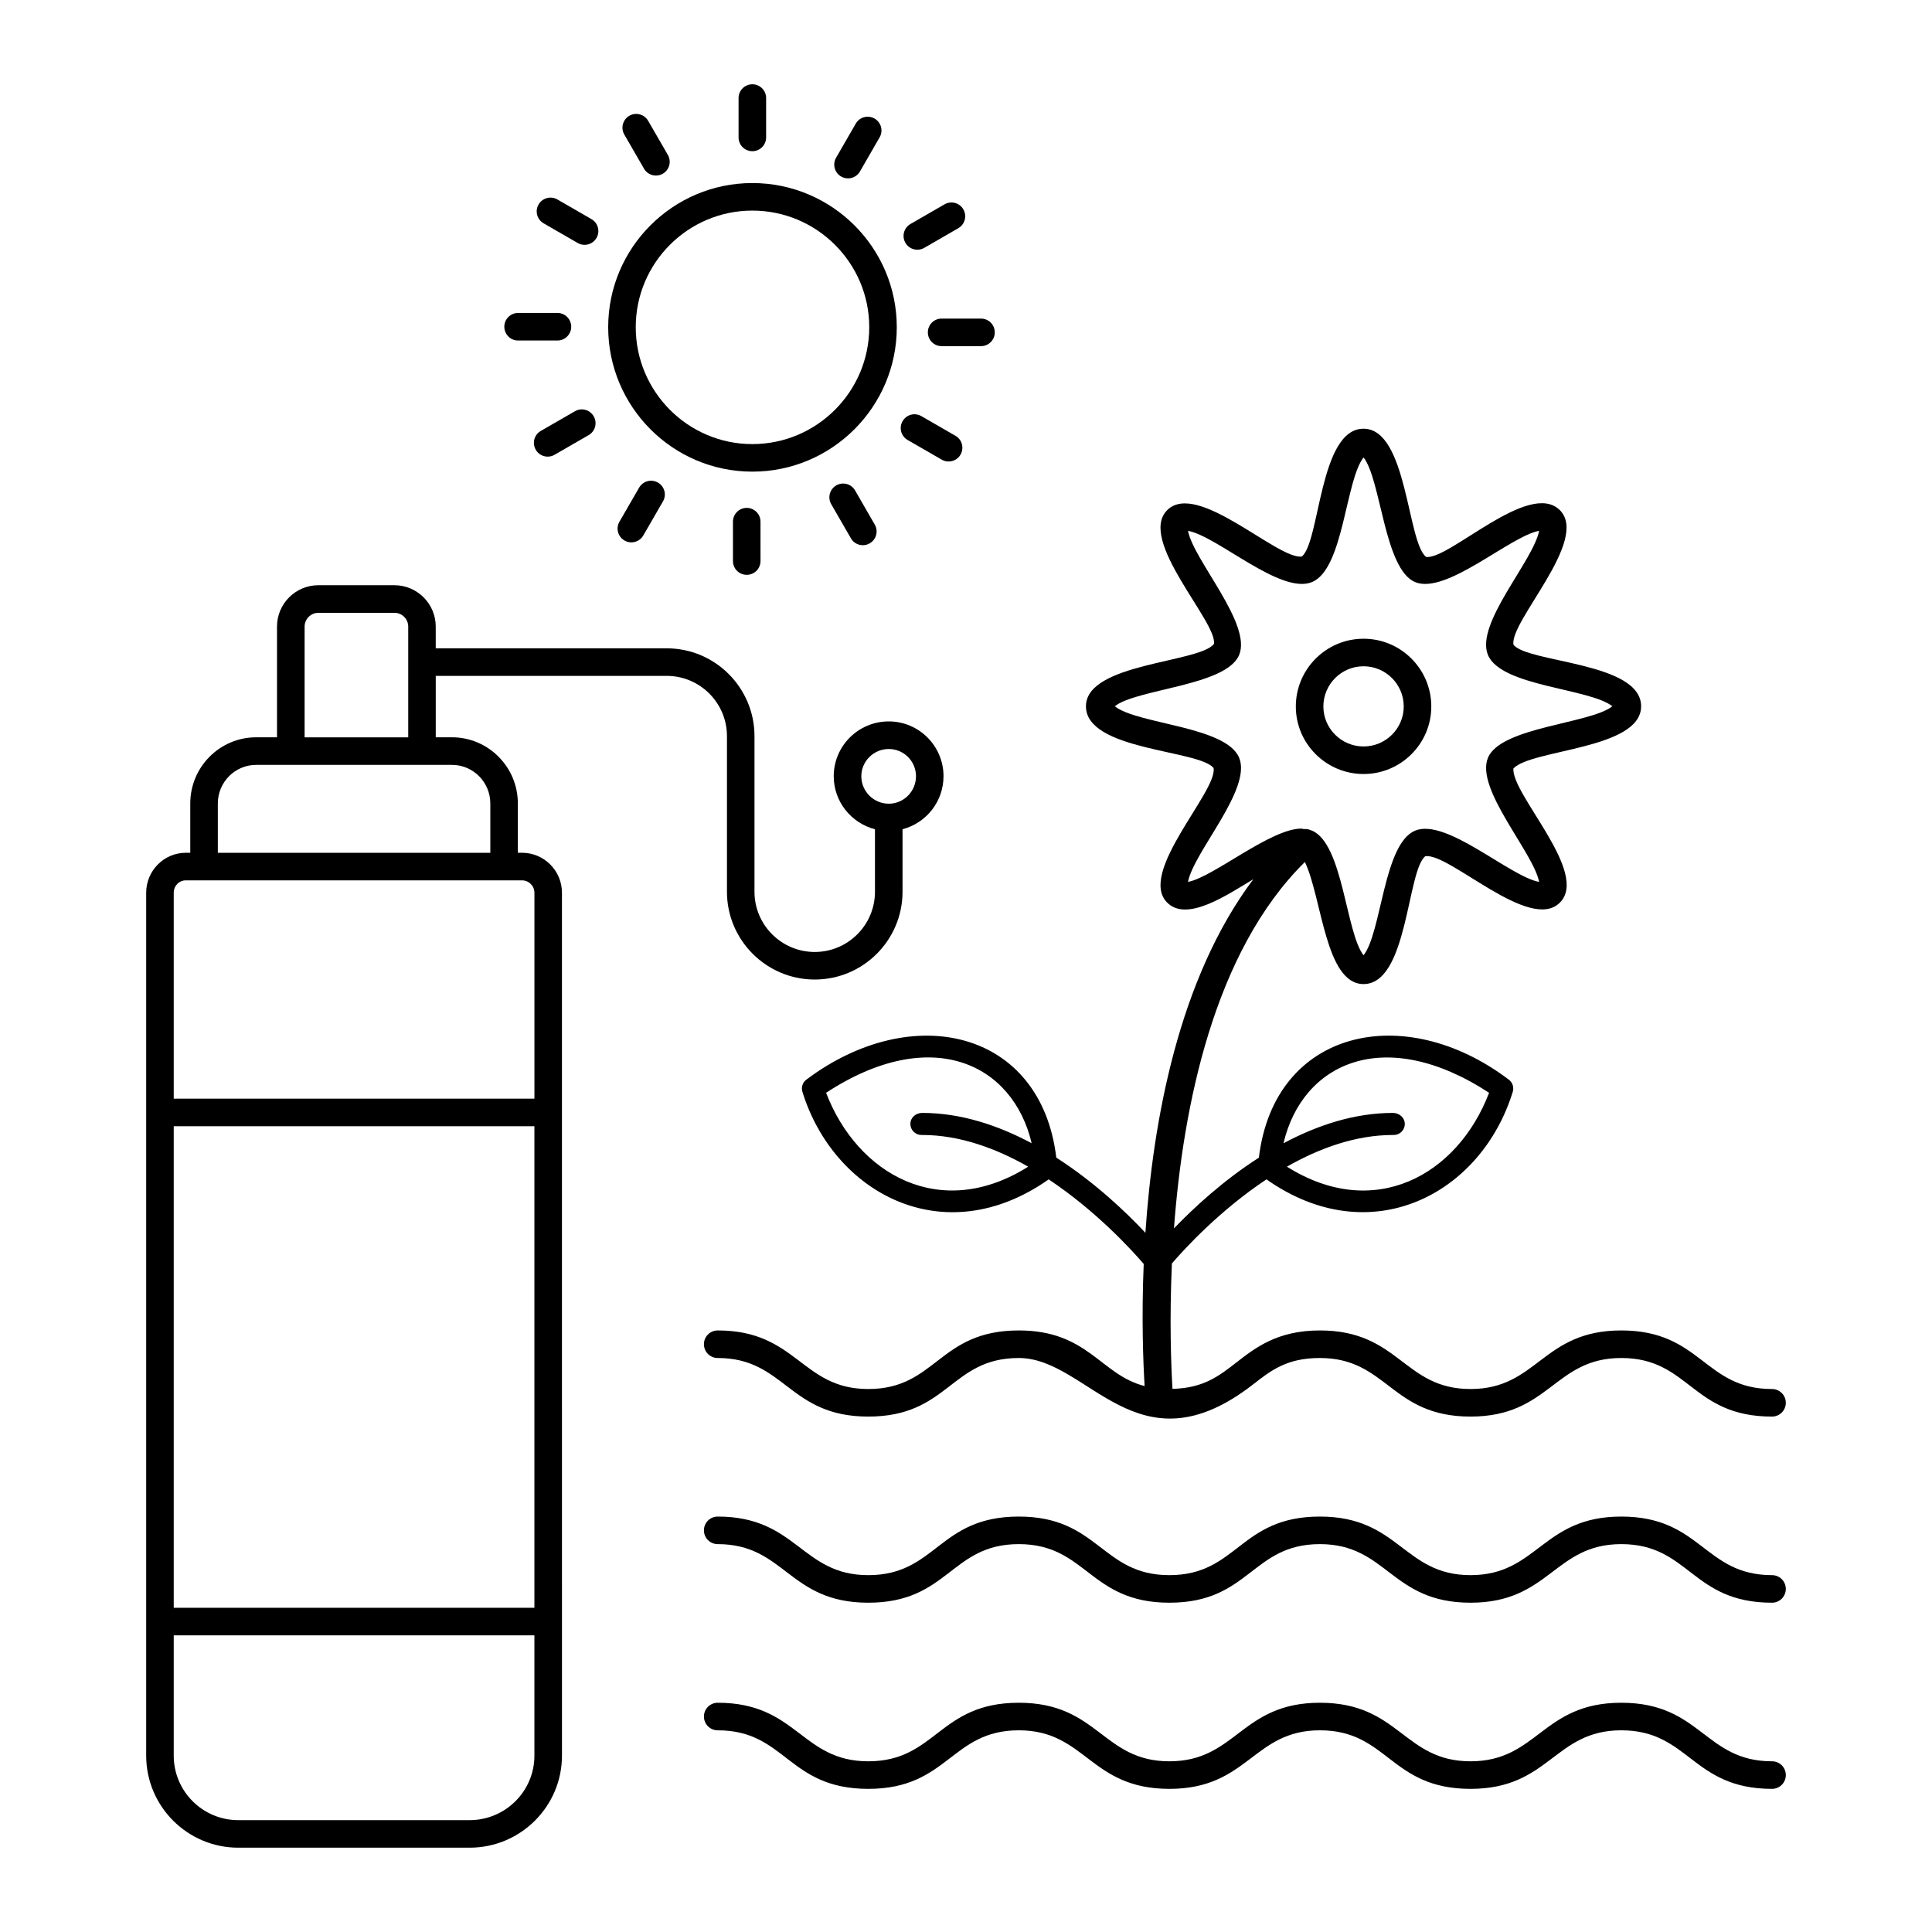 <?xml version="1.0" encoding="UTF-8"?>
<!-- Uploaded to: SVG Repo, www.svgrepo.com, Generator: SVG Repo Mixer Tools -->
<svg fill="#000000" width="800px" height="800px" version="1.1" viewBox="144 144 512 512" xmlns="http://www.w3.org/2000/svg">
 <g>
  <path d="m334.2 553.21c17.863 0 18.777 15.523 39.895 15.523 21.328 0 21.809-15.523 39.902-15.523 17.996 0 18.699 15.523 39.902 15.523 21.316 0 21.805-15.523 39.887-15.523 17.875 0 18.789 15.523 39.922 15.523 20.984 0 22.148-15.523 39.945-15.523 18.094 0 18.602 15.523 39.953 15.523 2.019 0 3.652-1.633 3.652-3.652 0-2.019-1.633-3.652-3.652-3.652-18.02 0-18.723-15.523-39.953-15.523-20.984 0-22.148 15.523-39.945 15.523-17.781 0-18.848-15.523-39.922-15.523-21.316 0-21.805 15.523-39.887 15.523-17.996 0-18.699-15.523-39.902-15.523-21.328 0-21.809 15.523-39.902 15.523-17.734 0-18.875-15.523-39.895-15.523-2.019 0-3.652 1.633-3.652 3.652s1.633 3.652 3.652 3.652z"/>
  <path d="m414 602.55c17.766 0 18.812 15.516 39.902 15.516 20.957 0 22.113-15.516 39.887-15.516 18.055 0 18.617 15.516 39.922 15.516 20.984 0 22.148-15.516 39.945-15.516 18.008 0 18.738 15.516 39.953 15.516 2.019 0 3.652-1.633 3.652-3.652 0-2.019-1.633-3.652-3.652-3.652-17.898 0-18.793-15.516-39.953-15.516-20.984 0-22.148 15.516-39.945 15.516-17.777 0-18.82-15.516-39.922-15.516-20.957 0-22.113 15.516-39.887 15.516-17.766 0-18.812-15.516-39.902-15.516-21.23 0-21.887 15.516-39.902 15.516-17.781 0-18.82-15.516-39.895-15.516-2.019 0-3.652 1.633-3.652 3.652 0 2.019 1.633 3.652 3.652 3.652 18.07 0 18.57 15.516 39.895 15.516 21.23 0 21.887-15.516 39.902-15.516z"/>
  <path d="m182.74 609.26c0 13.449 10.945 24.395 24.395 24.395h61.328c13.492 0 24.465-10.945 24.465-24.395l-0.004-228.68c0-5.84-4.75-10.59-10.59-10.59h-1.098v-13.07c0-9.66-7.828-17.527-17.449-17.527h-4.309v-16.277h61.207c8.805 0 15.965 7.16 15.965 15.965v41.242c0 12.828 10.438 23.266 23.266 23.266s23.266-10.438 23.266-23.266v-16.562c6.227-1.637 10.859-7.289 10.859-14.059 0-8.008-6.512-14.52-14.512-14.52-8.043 0-14.582 6.512-14.582 14.52 0 6.773 4.66 12.43 10.93 14.062v16.555c0 8.805-7.16 15.965-15.965 15.965-8.805 0-15.965-7.16-15.965-15.965v-41.242c0-12.828-10.438-23.266-23.266-23.266h-61.207v-5.769c0-6.039-4.914-10.953-10.953-10.953h-20.156c-6.039 0-10.953 4.914-10.953 10.953v29.348l-5.539 0.004c-9.617 0-17.449 7.863-17.449 17.527v13.07h-1.168c-5.797 0-10.516 4.75-10.516 10.59v228.68zm189.52-259.55c0-3.981 3.266-7.215 7.281-7.215 3.973 0 7.207 3.238 7.207 7.215 0 4.016-3.238 7.281-7.207 7.281-4.016-0.004-7.281-3.269-7.281-7.281zm-86.637 220.37h-95.582v-127.62h95.582zm-17.16 56.277h-61.332c-9.426 0-17.09-7.664-17.09-17.09v-31.887h95.582v31.887c0 9.426-7.699 17.09-17.16 17.09zm-43.738-316.3c0-2.012 1.641-3.652 3.652-3.652h20.156c2.012 0 3.652 1.641 3.652 3.652v9.383c0 0.012-0.008 0.023-0.008 0.035 0 0.012 0.008 0.023 0.008 0.035v19.895h-27.461zm-12.852 36.648h51.918c5.598 0 10.148 4.586 10.148 10.227v13.07h-72.211v-13.07c0-5.641 4.547-10.227 10.145-10.227zm-18.617 30.598h89.082c1.812 0 3.289 1.477 3.289 3.289v54.57l-95.586-0.004v-54.57c0-1.844 1.41-3.285 3.215-3.285z"/>
  <path d="m505.36 349.12c9.898 0 17.949-8.027 17.949-17.898 0-9.898-8.051-17.953-17.949-17.953s-17.953 8.059-17.953 17.953c-0.004 9.871 8.055 17.898 17.953 17.898zm0-28.551c5.867 0 10.645 4.777 10.645 10.652 0 5.84-4.777 10.598-10.645 10.598-5.875 0-10.652-4.758-10.652-10.598 0-5.875 4.777-10.652 10.652-10.652z"/>
  <path d="m423.93 450.78c-4.059-33.871-38.188-41.746-66.25-20.656-0.984 0.742-1.398 2.019-1.035 3.195 8.203 26.684 37.328 42.891 65.266 23.23 12.406 8.246 21.789 18.457 25.184 22.406-0.594 14.258-0.152 25.891 0.238 32.363-11.711-2.984-14.961-14.738-33.336-14.738-21.328 0-21.809 15.523-39.902 15.523-17.734 0-18.875-15.523-39.895-15.523-2.019 0-3.652 1.633-3.652 3.652s1.633 3.652 3.652 3.652c17.863 0 18.777 15.523 39.895 15.523 21.328 0 21.809-15.523 39.902-15.523 18.5 0 31.391 30.867 62.086 6.996 4.82-3.758 8.984-6.996 17.703-6.996 17.875 0 18.789 15.523 39.922 15.523 20.984 0 22.148-15.523 39.945-15.523 18.094 0 18.602 15.523 39.953 15.523 2.019 0 3.652-1.633 3.652-3.652 0-2.019-1.633-3.652-3.652-3.652-18.02 0-18.723-15.523-39.953-15.523-20.984 0-22.148 15.523-39.945 15.523-17.781 0-18.848-15.523-39.922-15.523-11.223 0-17.051 4.535-22.184 8.527-4.66 3.633-8.742 6.75-16.883 6.957-0.355-5.957-0.836-18.121-0.152-33.242 3.465-4.023 12.762-14.113 25.059-22.281 27.543 19.406 56.914 3.992 65.277-23.227 0.355-1.176-0.059-2.445-1.043-3.188-27.746-21.031-62.172-13.344-66.242 20.66-9.562 6.137-17.367 13.402-22.508 18.75 2.394-32.176 10.531-73.285 34.703-97.105 4.551 9.578 5.394 32.355 15.543 32.355 11.719 0 11.5-29.945 16.344-33.871 6.285-1.066 27.727 20.301 35.68 12.285 7.941-7.93-12.875-28.715-12.309-35.547 4.75-5.117 33.84-5.047 33.84-16.484 0-11.75-29.91-11.457-33.82-16.301-1.141-6.109 20.227-27.742 12.285-35.672-8.098-8.098-29.297 13.188-35.426 12.398-5.039-3.793-4.984-33.984-16.602-33.984-11.727 0-11.504 29.941-16.352 33.871-6.391 0.914-27.73-20.234-35.68-12.285-7.922 7.91 13.285 29.582 12.395 35.438-3.812 5.047-33.926 5.031-33.926 16.535 0 11.754 29.922 11.5 33.82 16.355 1.141 6.109-20.227 27.742-12.285 35.672 5.238 5.238 15.809-2 22.82-6.191-19.797 26.359-26.598 64.047-28.598 93.688-5.074-5.418-13.348-13.328-23.613-19.914zm-61.008-17.18c27.898-18.262 49.531-7.691 54.48 13.367-8.785-4.684-18.648-8.035-29.004-8.035-1.734 0.02-3.144 1.246-3.137 2.938 0.008 1.605 1.32 2.91 2.922 2.91h0.207c9.941 0 19.562 3.547 28.094 8.402-23.246 14.648-45.289 2.019-53.562-19.582zm175.7 0c-8.414 22.023-30.59 34.07-53.57 19.578 8.527-4.852 18.148-8.395 28.094-8.395h0.215c1.605 0 2.918-1.305 2.922-2.91 0.008-1.691-1.461-2.93-3.137-2.938-10.352 0-20.215 3.352-29.004 8.039 4.938-21.145 26.633-31.559 54.48-13.375zm-79.789-55.887c1.5-7.945 16.98-24.594 13.562-32.879-3.453-8.402-26.941-8.863-32.973-13.668 5.871-4.637 29.574-5.383 32.973-13.613 3.406-8.25-12.094-25.105-13.562-32.879 7.867 1.457 24.574 17.023 32.879 13.578 8.387-3.516 8.84-26.988 13.648-33.02 4.633 5.859 5.477 29.594 13.656 33.027 8.234 3.426 25.086-12.141 32.863-13.582-1.5 7.945-16.98 24.594-13.562 32.879 3.469 8.402 26.918 8.828 32.973 13.613-5.828 4.644-29.598 5.461-32.973 13.668-3.406 8.25 12.094 25.105 13.562 32.879-7.859-1.457-24.621-17.027-32.879-13.578-8.363 3.508-8.848 26.961-13.641 33.02-4.668-5.859-5.441-29.578-13.66-33.027-0.035-0.016-0.078-0.008-0.113-0.023-0.641-0.344-1.336-0.453-2.043-0.391-0.234-0.02-0.441-0.129-0.68-0.129-8.168 0-23.367 12.891-30.031 14.125z"/>
  <path d="m343.38 268.99c21.105 0 38.277-17.172 38.277-38.277 0-21.066-17.172-38.203-38.277-38.203-21.062 0-38.203 17.137-38.203 38.203 0 21.109 17.141 38.277 38.203 38.277zm0-69.18c17.078 0 30.977 13.863 30.977 30.902 0 17.078-13.898 30.977-30.977 30.977-17.043 0-30.902-13.898-30.902-30.977 0-17.039 13.859-30.902 30.902-30.902z"/>
  <path d="m343.38 184.07c2.019 0 3.652-1.633 3.652-3.652v-10.43c0-2.019-1.633-3.652-3.652-3.652-2.019 0-3.652 1.633-3.652 3.652v10.434c0 2.016 1.633 3.648 3.652 3.648z"/>
  <path d="m314.67 188.7c1.02 1.766 3.269 2.332 4.984 1.336 1.746-1.008 2.348-3.246 1.332-4.988l-5.219-9.031c-1.012-1.75-3.266-2.348-4.984-1.336-1.746 1.008-2.348 3.246-1.332 4.988z"/>
  <path d="m288.06 203.18 9.035 5.215c1.762 1.012 3.992 0.395 4.984-1.336 1.012-1.746 0.414-3.981-1.332-4.988l-9.035-5.215c-1.738-1-3.984-0.406-4.984 1.336-1.016 1.746-0.418 3.977 1.332 4.988z"/>
  <path d="m281.3 234.24h10.426c2.019 0 3.652-1.633 3.652-3.652 0-2.019-1.633-3.652-3.652-3.652h-10.426c-2.019 0-3.652 1.633-3.652 3.652 0.004 2.019 1.637 3.652 3.652 3.652z"/>
  <path d="m296.35 252.99-9.035 5.211c-1.746 1.004-2.348 3.238-1.332 4.984 1 1.746 3.242 2.344 4.984 1.332l9.035-5.211c1.746-1.004 2.348-3.238 1.332-4.984-1.008-1.746-3.231-2.359-4.984-1.332z"/>
  <path d="m313.38 273.22-5.219 9.035c-1.012 1.746-0.414 3.981 1.332 4.984 1.746 1.012 3.973 0.41 4.984-1.332l5.219-9.035c1.012-1.746 0.414-3.981-1.332-4.984-1.75-1.004-3.965-0.414-4.984 1.332z"/>
  <path d="m338.24 282.25v10.434c0 2.019 1.633 3.652 3.652 3.652s3.652-1.633 3.652-3.652l-0.004-10.434c0-2.019-1.633-3.652-3.652-3.652-2.016 0-3.648 1.633-3.648 3.652z"/>
  <path d="m365.62 272.64c-1.746 1.004-2.348 3.238-1.332 4.984l5.211 9.035c1 1.746 3.242 2.344 4.984 1.332 1.746-1.004 2.348-3.238 1.332-4.984l-5.211-9.035c-1.004-1.746-3.231-2.352-4.984-1.332z"/>
  <path d="m384.53 260.6 9.035 5.211c1.742 1.012 3.981 0.414 4.984-1.332 1.012-1.746 0.414-3.981-1.332-4.984l-9.035-5.211c-1.762-1.027-3.984-0.414-4.984 1.332-1.016 1.746-0.418 3.977 1.332 4.984z"/>
  <path d="m389.89 232.08c0 2.019 1.633 3.652 3.652 3.652h10.434c2.019 0 3.652-1.633 3.652-3.652s-1.633-3.652-3.652-3.652h-10.434c-2.019 0-3.652 1.633-3.652 3.652z"/>
  <path d="m388.93 209.69 9.035-5.215c1.746-1.008 2.348-3.242 1.332-4.988-1.004-1.758-3.246-2.344-4.984-1.336l-9.035 5.215c-1.746 1.008-2.348 3.242-1.332 4.988 0.992 1.738 3.227 2.344 4.984 1.336z"/>
  <path d="m366.91 190.78c1.754 1.008 3.984 0.406 4.984-1.336l5.211-9.035c1.012-1.746 0.414-3.981-1.332-4.988-1.762-1.004-3.984-0.406-4.984 1.336l-5.211 9.035c-1.016 1.75-0.414 3.981 1.332 4.988z"/>
 </g>
</svg>